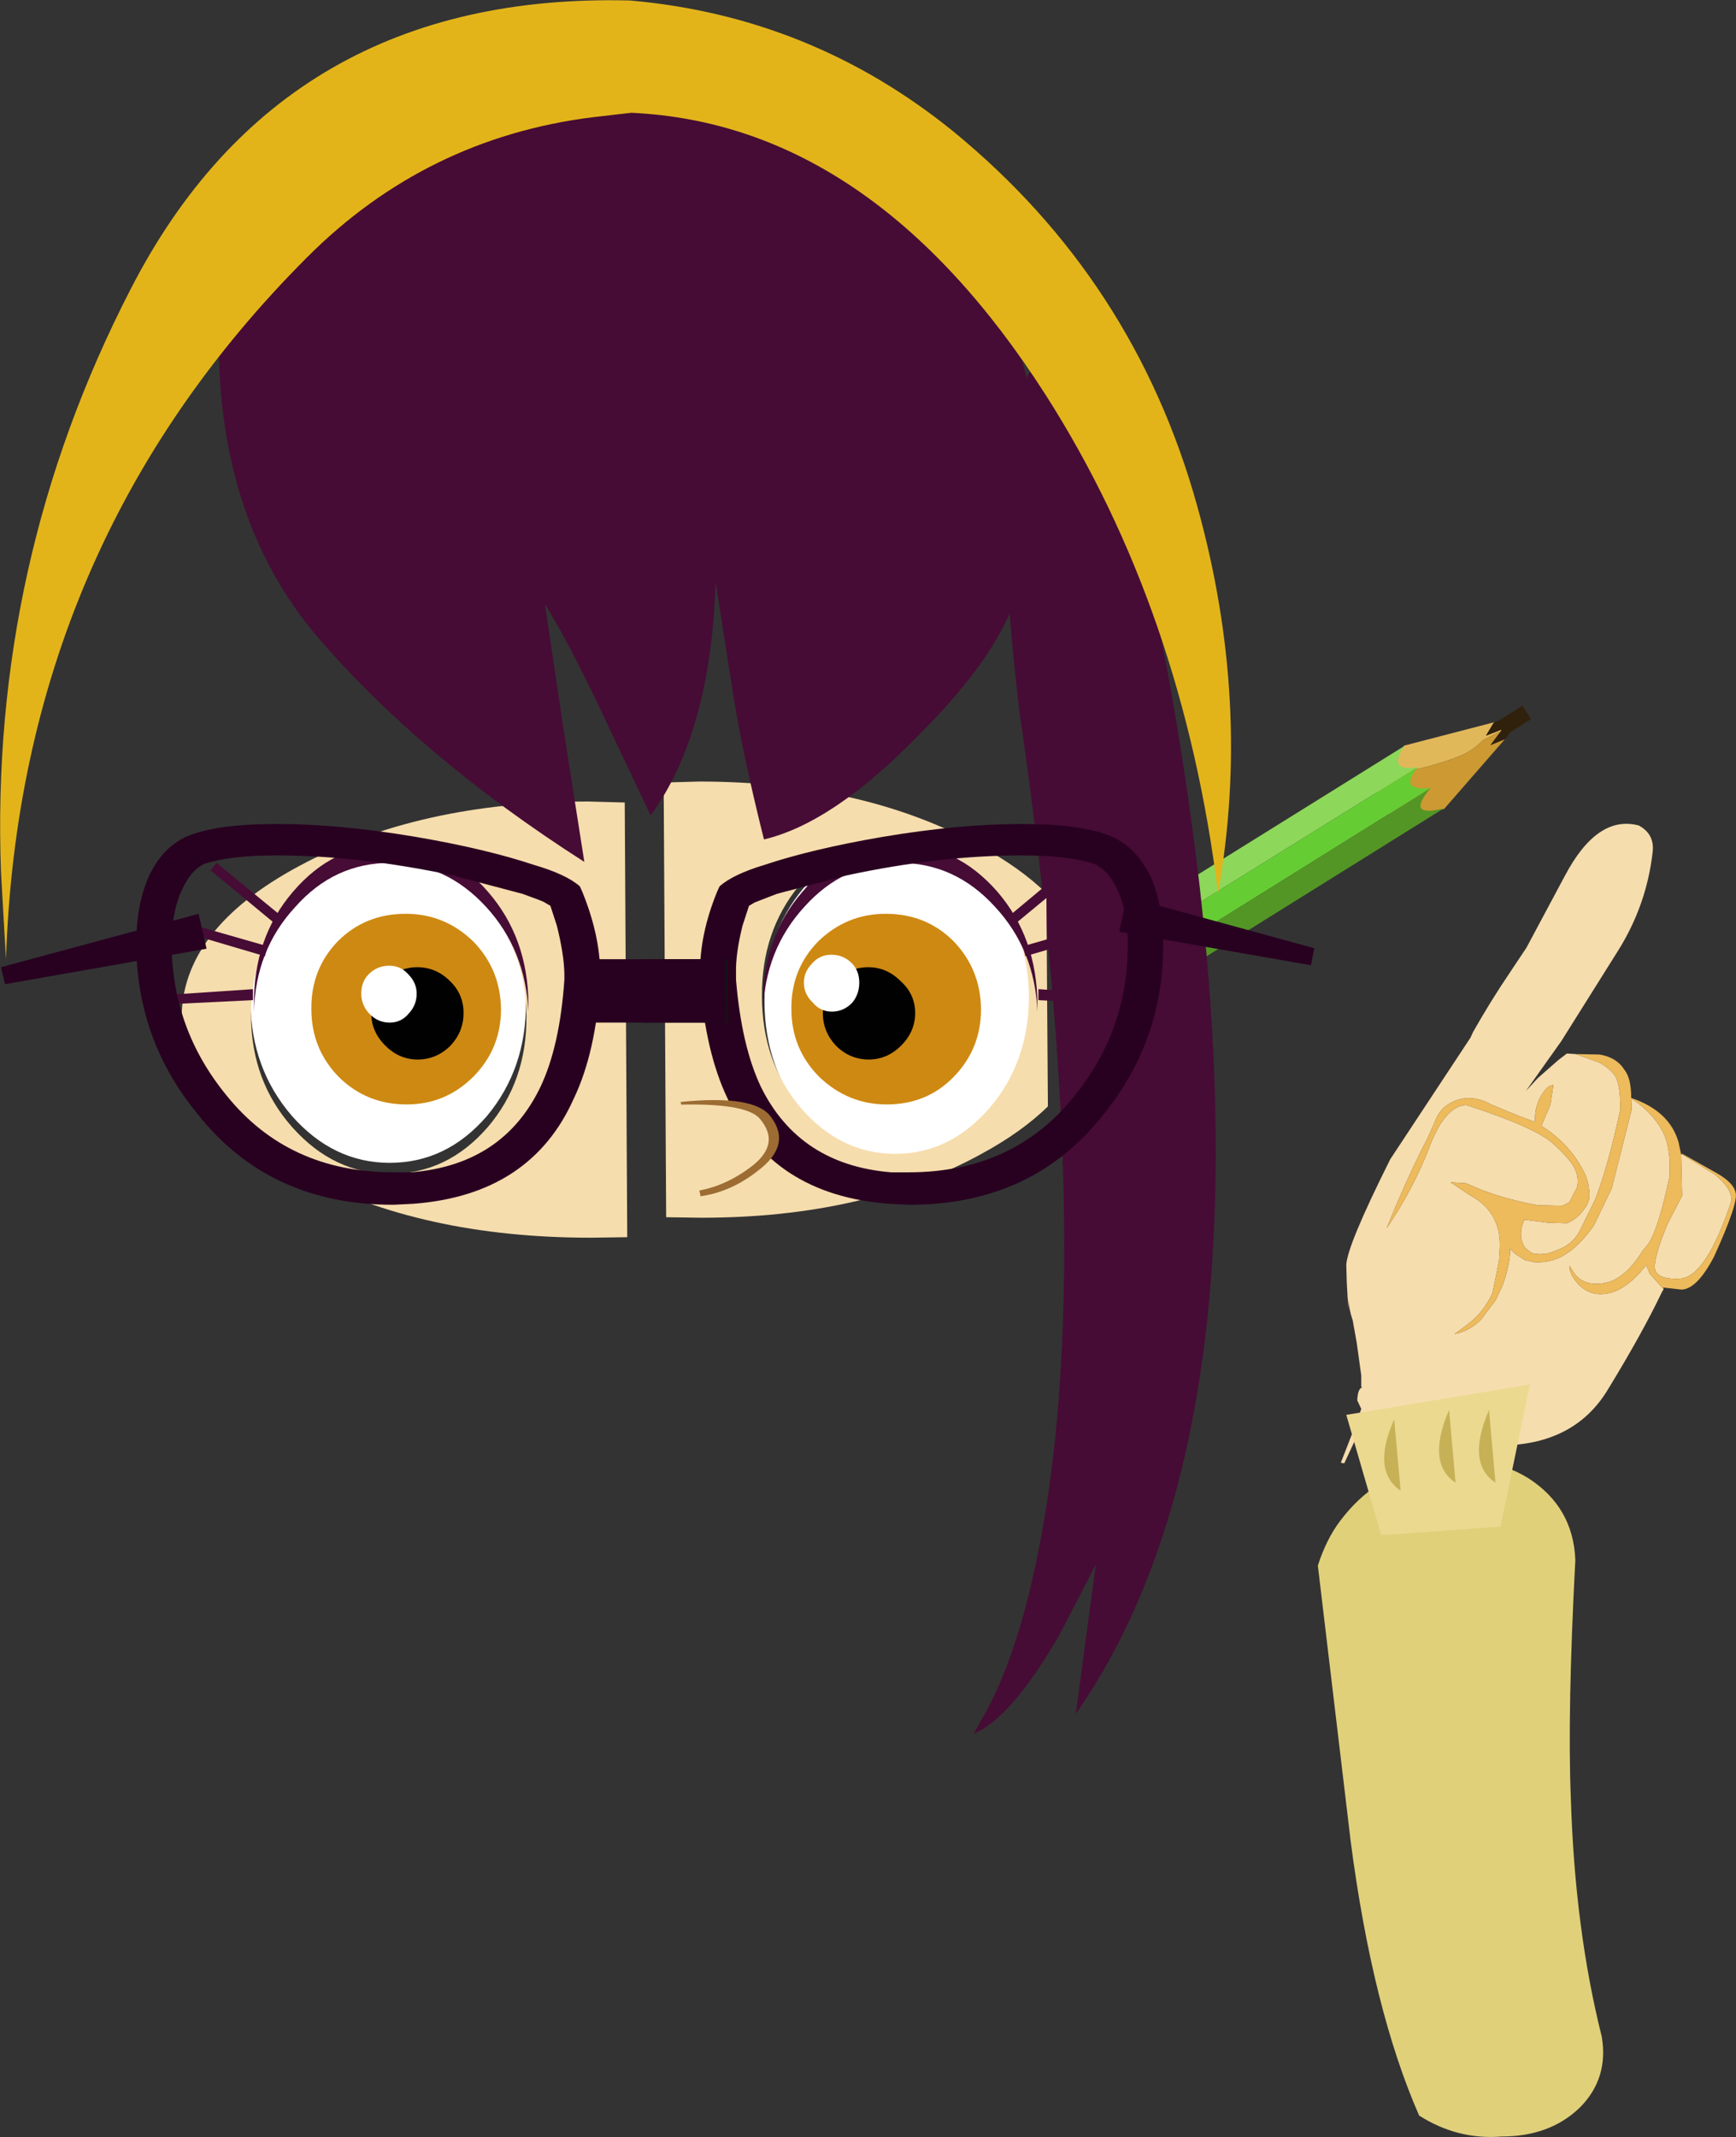 <?xml version="1.0" encoding="UTF-8" standalone="no"?>
<svg xmlns:xlink="http://www.w3.org/1999/xlink" height="214.1px" width="173.95px" xmlns="http://www.w3.org/2000/svg">
  <rect width="100%" height="100%" fill="#333333" stroke="none"/>
  <g transform="matrix(1.0, 0.0, 0.0, 1.0, -27.4, -60.6)">
    <path d="M177.15 132.95 L177.05 133.05 176.3 134.3 177.85 133.7 177.8 133.85 176.0 134.75 Q174.9 135.9 173.4 136.45 170.5 137.55 167.5 138.0 L167.3 136.45 168.1 135.3 177.15 132.95" fill="#e1b859" fill-rule="evenodd" stroke="none"/>
    <path d="M177.8 133.85 L176.75 135.25 178.2 134.65 172.1 141.65 Q161.7 144.2 167.3 136.45 L167.5 138.0 Q170.5 137.55 173.4 136.45 174.9 135.9 176.0 134.75 L177.8 133.85" fill="#cc9933" fill-rule="evenodd" stroke="none"/>
    <path d="M177.15 132.95 L177.5 132.85 179.95 131.3 180.8 132.65 178.6 134.05 178.65 134.1 178.2 134.65 176.75 135.25 177.8 133.85 177.85 133.7 176.3 134.3 177.05 133.05 177.15 132.95" fill="#30210c" fill-rule="evenodd" stroke="none"/>
    <path d="M142.8 154.0 L142.8 151.1 168.1 135.35 Q166.4 138.0 169.45 137.45 L142.8 154.0" fill="#8dd75b" fill-rule="evenodd" stroke="none"/>
    <path d="M142.85 156.95 L142.8 154.0 169.45 137.45 Q167.5 139.9 170.75 139.55 L142.85 156.95" fill="#66cc33" fill-rule="evenodd" stroke="none"/>
    <path d="M170.75 139.55 Q168.2 142.55 172.05 141.6 L142.85 159.8 142.85 156.95 170.75 139.55" fill="#539625" fill-rule="evenodd" stroke="none"/>
    <path d="M80.1 161.0 Q80.15 167.65 76.2 172.4 72.15 177.1 66.45 177.1 60.8 177.1 56.65 172.4 52.55 167.65 52.5 161.0 52.45 154.35 56.55 149.6 60.6 144.9 66.25 144.9 71.95 144.9 76.1 149.6 80.05 154.35 80.1 161.0" fill="#ffffff" fill-rule="evenodd" stroke="none"/>
    <path d="M137.1 97.95 Q144.2 120.75 147.55 148.9 154.05 205.3 135.2 232.3 L137.2 217.35 133.55 224.4 Q129.3 231.75 125.85 233.85 L124.95 234.3 125.95 232.55 Q128.8 227.5 130.7 219.45 137.9 189.2 129.55 131.9 126.05 102.35 131.2 97.15 133.8 94.6 137.1 97.95" fill="#460c35" fill-rule="evenodd" stroke="none"/>
    <path d="M76.25 173.55 Q80.2 168.95 80.15 162.4 80.1 155.95 76.15 151.35 72.0 146.7 66.3 146.7 60.65 146.7 56.6 151.35 52.5 155.95 52.55 162.4 52.6 168.95 56.7 173.55 60.85 178.2 66.5 178.2 72.2 178.2 76.25 173.55 M86.35 140.9 L90.0 141.0 90.25 184.55 86.6 184.6 Q69.65 184.6 57.6 178.2 45.65 171.85 45.6 162.7 45.55 153.7 57.4 147.35 69.4 140.9 86.35 140.9" fill="#f6ddad" fill-rule="evenodd" stroke="none"/>
    <path d="M66.5 147.05 Q60.9 147.05 57.0 151.45 53.0 155.75 52.85 161.95 L52.85 161.2 Q52.8 154.55 56.75 149.95 60.8 145.2 66.5 145.2 72.2 145.2 76.3 149.95 80.3 154.55 80.35 161.2 L80.35 161.95 Q80.05 155.75 76.1 151.45 72.05 147.05 66.5 147.05" fill="#460c35" fill-rule="evenodd" stroke="none"/>
    <path d="M48.5 147.8 L49.1 147.05 55.5 152.3 54.85 153.05 48.5 147.8" fill="#460c35" fill-rule="evenodd" stroke="none"/>
    <path d="M46.15 154.1 L46.35 153.15 54.2 155.4 53.95 156.4 46.15 154.1" fill="#460c35" fill-rule="evenodd" stroke="none"/>
    <path d="M44.55 160.25 L52.75 159.7 52.75 160.8 44.55 161.2 44.55 160.25" fill="#460c35" fill-rule="evenodd" stroke="none"/>
    <path d="M104.0 161.0 Q104.05 167.65 108.0 172.4 112.15 177.1 117.85 177.1 123.5 177.1 127.55 172.4 131.65 167.65 131.6 161.0 131.55 154.35 127.45 149.6 123.3 144.9 117.65 144.9 111.95 144.9 107.9 149.6 103.95 154.35 104.0 161.0" fill="#ffffff" fill-rule="evenodd" stroke="none"/>
    <path d="M97.45 138.9 Q113.85 138.9 125.6 145.35 129.65 147.55 132.25 150.1 L132.4 171.45 Q129.8 174.0 125.75 176.2 114.1 182.6 97.7 182.6 L94.15 182.55 93.9 139.0 97.45 138.9 M107.45 149.35 Q103.7 153.95 103.75 160.4 103.75 166.95 107.6 171.55 111.6 176.2 117.1 176.2 122.6 176.2 126.6 171.55 130.5 166.95 130.5 160.4 130.45 153.95 126.45 149.35 122.45 144.7 116.95 144.7 111.45 144.7 107.45 149.35" fill="#f6ddad" fill-rule="evenodd" stroke="none"/>
    <path d="M117.5 147.05 Q123.1 147.05 127.1 151.45 131.1 155.75 131.35 161.95 L131.35 161.2 Q131.3 154.55 127.35 149.95 123.2 145.2 117.5 145.2 111.8 145.2 107.8 149.95 103.8 154.55 103.85 161.2 L103.85 161.95 Q104.05 155.75 108.0 151.45 111.95 147.05 117.5 147.05" fill="#460c35" fill-rule="evenodd" stroke="none"/>
    <path d="M135.6 147.8 L134.9 147.05 128.6 152.3 129.25 153.05 135.6 147.8" fill="#460c35" fill-rule="evenodd" stroke="none"/>
    <path d="M137.95 154.1 L137.75 153.15 129.9 155.4 130.15 156.4 137.95 154.1" fill="#460c35" fill-rule="evenodd" stroke="none"/>
    <path d="M139.65 160.25 L131.45 159.7 131.45 160.8 139.65 161.2 139.65 160.25" fill="#460c35" fill-rule="evenodd" stroke="none"/>
    <path d="M142.75 148.55 Q141.2 145.3 138.4 144.25 135.45 143.15 129.8 143.15 123.5 143.15 115.8 144.45 108.8 145.65 104.0 147.25 100.85 148.2 99.5 149.4 L99.25 149.95 Q97.5 154.25 97.55 158.1 L97.55 158.95 Q98.1 166.05 100.3 170.65 104.7 180.3 116.45 181.2 L118.45 181.3 118.55 181.3 Q130.95 181.3 138.05 172.15 144.0 164.75 143.95 155.2 143.95 151.35 142.75 148.55 M112.25 148.3 Q121.55 146.3 129.8 146.3 134.45 146.3 137.05 147.15 138.45 147.8 139.3 149.6 140.4 151.85 140.4 155.2 140.45 163.7 135.1 170.35 129.0 178.05 118.45 178.05 L116.7 178.05 Q107.5 177.3 103.65 169.5 101.7 165.4 101.15 158.75 L101.15 158.1 Q101.1 156.15 101.8 153.35 L102.45 151.35 103.05 151.0 105.25 150.15 112.25 148.3" fill="#280120" fill-rule="evenodd" stroke="none"/>
    <path d="M91.8 163.05 L100.35 163.05 100.3 156.7 91.75 156.7 91.8 163.05" fill="#141312" fill-rule="evenodd" stroke="none"/>
    <path d="M106.7 161.7 Q106.7 165.65 109.45 168.45 112.35 171.25 116.25 171.25 120.3 171.25 123.0 168.45 125.7 165.65 125.7 161.7 125.65 157.7 122.95 154.9 120.2 152.15 116.15 152.15 112.25 152.15 109.4 154.9 106.65 157.7 106.7 161.7" fill="#ce8912" fill-rule="evenodd" stroke="none"/>
    <path d="M109.85 162.1 Q109.85 163.95 111.15 165.35 112.55 166.75 114.45 166.75 116.3 166.75 117.7 165.35 119.1 163.95 119.1 162.1 119.1 160.2 117.65 158.9 116.25 157.5 114.4 157.5 112.5 157.5 111.1 158.9 109.85 160.2 109.85 162.1" fill="#010101" fill-rule="evenodd" stroke="none"/>
    <path d="M107.95 159.05 Q107.95 160.2 108.85 161.05 109.6 161.95 110.75 161.95 111.95 161.95 112.8 161.05 113.5 160.2 113.5 159.05 113.5 157.85 112.75 157.1 111.9 156.25 110.7 156.25 109.55 156.25 108.8 157.1 107.95 157.95 107.95 159.05" fill="#ffffff" fill-rule="evenodd" stroke="none"/>
    <path d="M97.6 180.45 L95.6 171.0 Q103.05 170.25 104.65 172.5 106.75 175.3 103.4 177.85 100.7 180.0 97.6 180.45" fill="#9c6c33" fill-rule="evenodd" stroke="none"/>
    <path d="M48.1 155.65 L27.9 159.2 27.5 157.5 47.3 152.15 48.1 155.65" fill="#280120" fill-rule="evenodd" stroke="none"/>
    <path d="M42.25 148.55 Q43.7 145.3 46.5 144.25 49.45 143.15 55.1 143.15 61.4 143.15 69.1 144.45 76.1 145.65 80.9 147.25 84.15 148.2 85.5 149.4 L85.75 149.95 Q87.5 154.25 87.55 158.1 L87.55 158.95 Q87.1 166.05 84.9 170.65 80.6 180.3 68.85 181.2 L66.85 181.3 66.75 181.3 Q54.35 181.3 47.15 172.15 41.1 164.75 41.05 155.2 41.05 151.35 42.25 148.55 M72.75 148.3 Q63.35 146.3 55.1 146.3 50.45 146.3 47.85 147.15 46.55 147.8 45.7 149.6 44.6 151.85 44.6 155.2 44.65 163.7 50.1 170.35 56.3 178.05 66.85 178.05 L68.6 178.05 Q77.8 177.3 81.55 169.5 83.5 165.4 83.95 158.75 L83.95 158.1 Q83.9 156.15 83.2 153.35 L82.55 151.35 81.95 151.0 Q81.85 150.9 79.75 150.15 L72.75 148.3" fill="#280120" fill-rule="evenodd" stroke="none"/>
    <path d="M100.15 163.05 L85.9 163.05 85.85 156.7 100.1 156.7 100.15 163.05" fill="#280120" fill-rule="evenodd" stroke="none"/>
    <path d="M102.45 177.65 Q99.65 179.7 96.55 180.0 L94.55 171.3 Q102.15 171.0 103.55 172.7 105.75 175.3 102.45 177.65" fill="#f6ddad" fill-rule="evenodd" stroke="none"/>
    <path d="M77.6 161.7 Q77.6 165.65 74.85 168.45 72.05 171.25 68.15 171.25 64.1 171.25 61.3 168.45 58.6 165.65 58.6 161.7 58.55 157.7 61.25 154.9 64.0 152.15 68.05 152.15 71.95 152.15 74.8 154.9 77.55 157.7 77.6 161.7" fill="#ce8912" fill-rule="evenodd" stroke="none"/>
    <path d="M73.85 162.1 Q73.85 163.95 72.55 165.35 71.15 166.75 69.25 166.75 67.4 166.75 66.0 165.35 64.6 163.95 64.6 162.1 64.6 160.2 65.95 158.9 67.35 157.5 69.2 157.5 71.1 157.5 72.5 158.9 73.85 160.2 73.85 162.1" fill="#010101" fill-rule="evenodd" stroke="none"/>
    <path d="M69.15 160.15 Q69.15 161.3 68.35 162.15 67.6 163.05 66.45 163.05 65.25 163.05 64.4 162.15 63.6 161.3 63.6 160.15 63.6 158.95 64.35 158.2 65.2 157.35 66.4 157.35 67.55 157.35 68.3 158.2 69.15 159.05 69.15 160.15" fill="#ffffff" fill-rule="evenodd" stroke="none"/>
    <path d="M94.4 65.3 L100.25 65.4 Q119.35 73.65 127.1 89.6 134.05 104.1 129.55 119.2 127.95 125.8 119.45 134.25 110.9 143.05 103.95 144.7 101.75 135.9 100.85 130.05 L99.1 118.9 Q98.65 133.95 92.6 142.3 L87.55 131.65 Q84.5 125.2 82.0 121.1 L83.85 133.55 85.95 146.95 Q69.6 136.5 59.2 124.4 48.8 112.15 49.35 92.85 49.6 82.35 51.2 75.35 61.3 70.65 62.4 70.3 67.3 68.5 74.4 66.55 L94.4 65.3" fill="#460c35" fill-rule="evenodd" stroke="none"/>
    <path d="M27.5 148.0 Q26.35 117.0 40.5 89.55 55.8 59.75 90.55 60.65 108.7 62.25 122.9 73.75 141.05 88.6 147.35 111.25 152.85 130.95 149.45 150.1 145.95 121.75 132.2 100.2 114.8 73.0 90.65 71.9 L86.75 72.35 Q70.1 74.45 58.2 86.35 29.35 115.2 28.0 156.7 L27.5 148.0" fill="#e3b41a" fill-rule="evenodd" stroke="none"/>
    <path d="M139.55 153.95 L158.75 157.3 159.1 155.6 140.3 150.45 139.55 153.95" fill="#280120" fill-rule="evenodd" stroke="none"/>
    <path d="M185.25 166.2 L184.4 166.15 183.55 166.8 181.5 168.6 180.3 169.9 183.85 164.9 189.5 155.9 Q192.4 151.3 193.0 145.95 193.2 144.15 191.6 143.3 187.45 142.2 184.2 148.35 L180.35 155.55 178.75 157.95 Q176.75 160.9 175.0 164.0 L174.75 164.55 166.7 176.75 Q162.35 185.45 162.3 187.35 L162.35 189.1 162.5 191.75 162.5 190.65 Q162.55 191.75 162.95 192.9 L163.0 193.2 163.35 195.15 163.8 198.4 163.8 199.55 163.9 199.6 Q163.45 199.7 163.4 200.9 L163.8 201.75 163.35 203.05 161.75 207.15 162.1 207.2 164.1 202.9 164.3 202.4 164.85 202.85 Q165.7 203.6 167.05 204.55 L167.7 205.05 169.85 206.45 171.85 207.5 172.3 207.35 172.4 207.45 172.4 207.55 172.75 207.6 Q173.4 207.6 174.0 206.45 174.65 205.3 176.85 205.4 185.0 205.7 188.55 199.75 192.0 194.1 193.9 190.1 L194.1 189.75 194.05 189.65 193.95 189.6 192.7 188.2 192.35 187.35 Q190.0 190.35 187.65 190.25 186.4 190.2 185.5 189.2 184.65 188.25 184.65 187.4 L185.1 188.1 Q186.05 189.5 188.15 189.15 190.2 188.8 192.0 185.9 L192.5 185.3 Q193.5 184.0 194.7 178.45 194.8 176.0 194.25 174.5 193.3 172.25 190.85 170.65 L190.9 171.75 188.9 179.65 187.15 183.3 Q186.15 184.8 184.8 185.9 L184.05 186.4 Q182.7 187.15 181.15 187.05 L180.2 186.85 179.2 186.2 178.7 185.7 178.7 186.2 Q178.6 187.65 177.95 189.4 L177.3 190.8 175.85 192.75 Q174.7 193.95 173.15 194.25 L174.3 193.4 Q176.0 192.2 176.95 190.15 L177.6 186.95 177.65 186.15 Q178.05 182.15 174.7 180.35 L172.75 179.05 174.3 179.15 175.95 179.85 Q178.65 180.85 181.5 181.35 L183.95 181.4 184.65 181.05 185.4 179.6 Q185.65 178.65 185.2 177.7 184.8 176.8 183.1 175.25 181.4 173.6 174.3 171.3 172.15 171.45 170.6 175.6 169.0 179.75 166.35 183.65 168.2 179.0 170.45 174.6 L171.15 173.05 Q171.65 171.55 173.05 170.95 174.8 170.15 176.8 171.25 L179.45 172.35 181.2 173.0 Q181.15 170.95 182.4 169.6 182.65 169.35 183.05 169.3 L182.75 171.3 181.85 173.4 Q184.5 175.05 185.95 177.7 186.6 178.8 186.65 180.15 186.75 180.9 186.2 181.65 185.45 182.75 184.4 183.15 L182.55 183.1 180.15 182.8 Q179.4 184.4 180.25 185.65 L180.9 186.15 Q182.15 186.45 183.4 185.85 184.95 185.3 185.65 184.0 L187.25 180.75 Q188.55 177.35 189.75 171.8 189.8 169.45 189.25 168.4 188.65 167.6 187.65 167.05 L185.25 166.2 M195.95 176.25 L195.85 176.25 195.95 180.4 194.55 183.1 Q193.4 185.75 193.2 187.35 193.1 188.85 195.75 188.7 198.35 188.55 200.9 180.9 200.95 179.65 199.2 178.25 L195.95 176.25" fill="#f6ddad" fill-rule="evenodd" stroke="none"/>
    <path d="M194.05 189.65 L194.05 189.6 194.1 189.6 195.9 189.8 Q197.45 189.75 199.15 186.5 201.65 181.0 201.3 180.05 201.1 179.1 199.45 178.15 L195.9 176.15 195.95 176.25 199.2 178.25 Q200.95 179.65 200.9 180.9 198.35 188.55 195.75 188.7 193.1 188.85 193.2 187.35 193.4 185.75 194.55 183.1 L195.95 180.4 195.85 176.25 195.6 175.05 Q194.7 171.9 190.85 170.6 190.85 168.6 190.15 167.75 189.4 166.55 187.7 166.25 L185.25 166.2 187.65 167.05 Q188.65 167.6 189.25 168.4 189.8 169.45 189.75 171.8 188.55 177.35 187.25 180.75 L185.65 184.0 Q184.95 185.3 183.4 185.85 182.15 186.45 180.9 186.15 L180.25 185.65 Q179.4 184.4 180.15 182.8 L182.55 183.1 184.4 183.15 Q185.45 182.75 186.2 181.65 186.75 180.9 186.65 180.15 186.6 178.8 185.95 177.7 184.5 175.05 181.85 173.4 L182.75 171.3 183.05 169.3 Q182.65 169.35 182.4 169.6 181.15 170.95 181.2 173.0 L179.45 172.35 176.8 171.25 Q174.8 170.15 173.05 170.95 171.65 171.55 171.15 173.05 L170.45 174.6 Q168.2 179.0 166.35 183.65 169.0 179.75 170.6 175.6 172.15 171.45 174.3 171.3 181.4 173.6 183.1 175.25 184.8 176.8 185.2 177.7 185.65 178.65 185.4 179.6 L184.65 181.05 183.95 181.4 181.5 181.35 Q178.65 180.85 175.95 179.85 L174.3 179.15 172.75 179.05 174.7 180.35 Q178.05 182.15 177.65 186.15 L177.6 186.95 176.95 190.15 Q176.0 192.2 174.3 193.4 L173.15 194.25 Q174.7 193.95 175.85 192.75 L177.3 190.8 177.95 189.4 Q178.6 187.65 178.7 186.2 L178.7 185.7 179.2 186.2 180.2 186.85 181.15 187.05 Q182.7 187.15 184.05 186.4 L184.8 185.9 Q186.15 184.8 187.15 183.3 L188.9 179.65 190.9 171.75 190.85 170.65 Q193.3 172.25 194.25 174.5 194.8 176.0 194.7 178.45 193.5 184.0 192.5 185.3 L192.0 185.9 Q190.2 188.8 188.15 189.15 186.05 189.5 185.1 188.1 L184.65 187.4 Q184.65 188.25 185.5 189.2 186.4 190.2 187.65 190.25 190.0 190.35 192.35 187.35 L192.7 188.2 193.95 189.6 194.05 189.65" fill="#edba5c" fill-rule="evenodd" stroke="none"/>
    <path d="M180.55 208.7 Q176.05 205.95 170.4 207.3 165.1 208.45 161.7 212.95 160.3 214.8 159.45 217.45 L162.75 245.15 Q164.95 261.95 169.6 272.55 173.45 275.0 177.85 274.65 182.75 274.65 185.75 271.7 188.6 268.8 187.9 264.65 185.2 253.9 184.8 240.75 184.45 232.05 185.25 216.9 185.05 211.6 180.55 208.7" fill="#e0d07a" fill-rule="evenodd" stroke="none"/>
    <path d="M180.7 199.3 L162.3 202.35 165.8 214.4 177.75 213.55 180.7 199.3" fill="#ecd990" fill-rule="evenodd" stroke="none"/>
    <path d="M177.25 209.15 L176.6 201.85 Q174.3 207.2 177.25 209.15" fill="#c7b157" fill-rule="evenodd" stroke="none"/>
    <path d="M173.25 209.15 L172.6 201.85 Q170.3 207.2 173.25 209.15" fill="#c7b157" fill-rule="evenodd" stroke="none"/>
    <path d="M167.75 209.95 L167.1 202.8 Q164.8 207.95 167.75 209.95" fill="#c7b157" fill-rule="evenodd" stroke="none"/>
  </g>
</svg>
